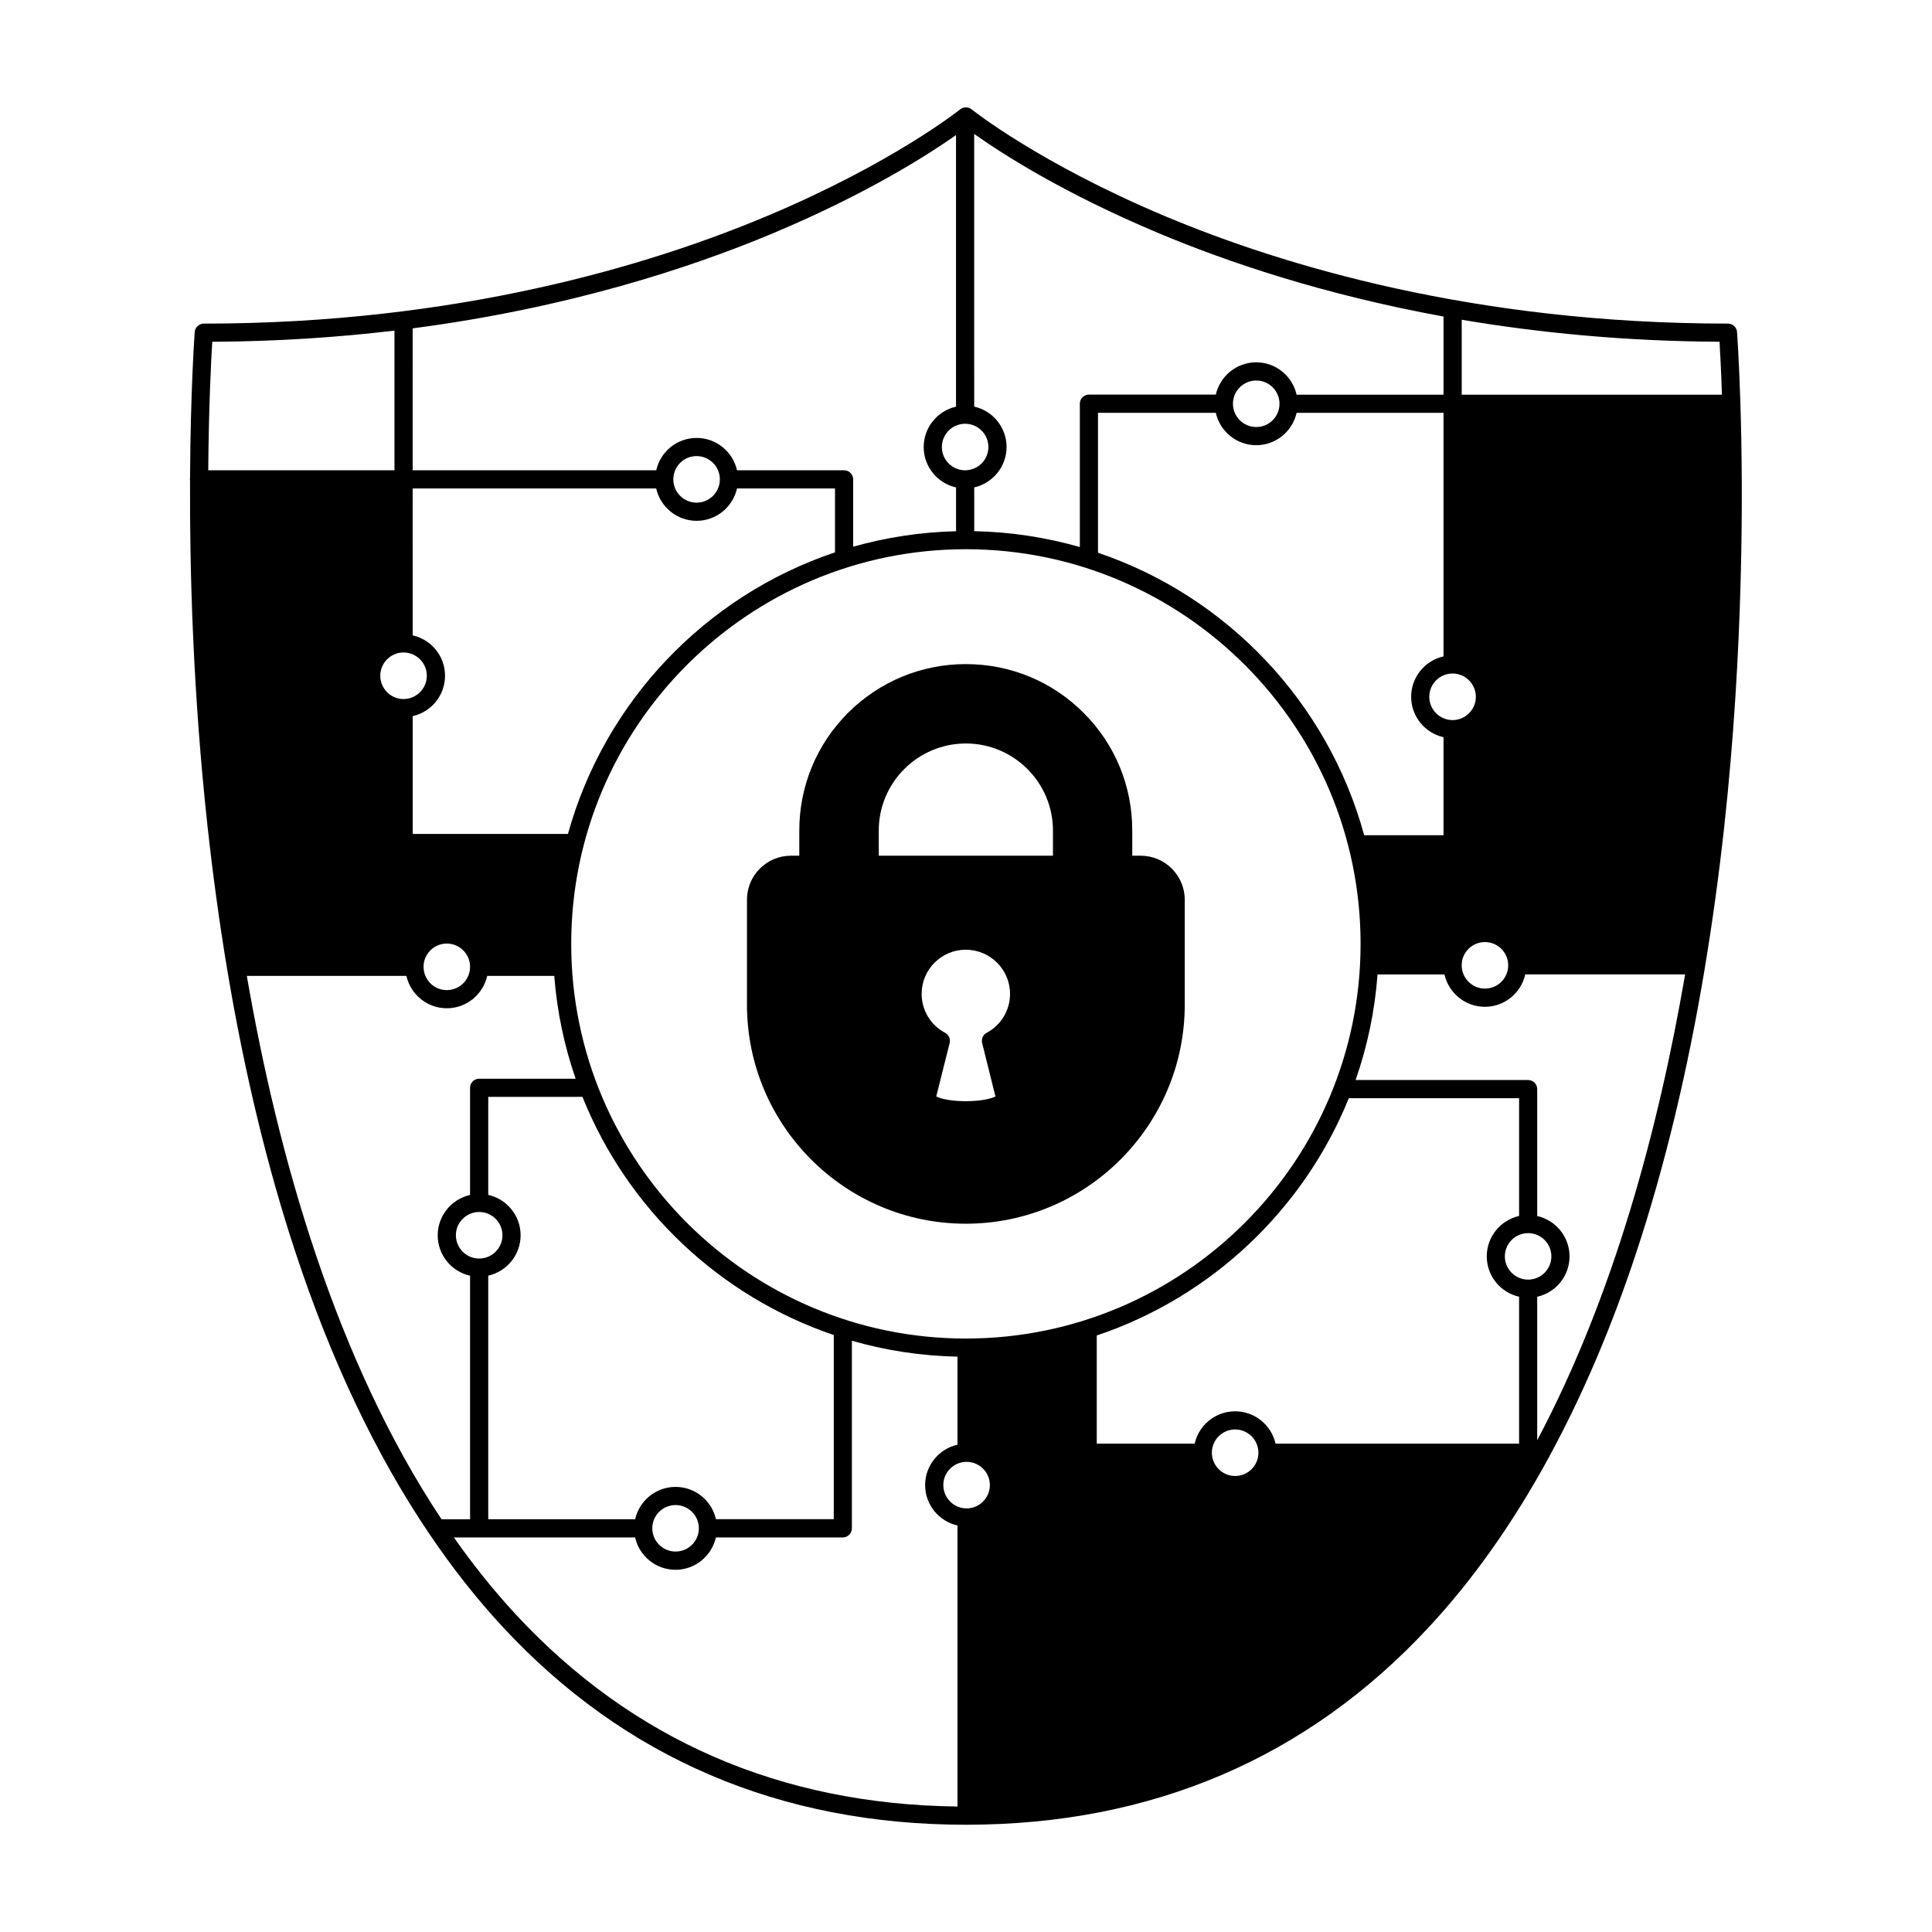 <?xml version="1.0" encoding="UTF-8"?>
<!-- Uploaded to: ICON Repo, www.svgrepo.com, Generator: ICON Repo Mixer Tools -->
<svg fill="#000000" width="800px" height="800px" version="1.1" viewBox="144 144 512 512" xmlns="http://www.w3.org/2000/svg">
 <g>
  <path d="m605.23 251.16c0.012-0.059 0.016-0.105 0.016-0.168 0-0.105-0.016-0.211-0.031-0.316-0.363-11.68-0.867-18.496-0.883-18.695-0.098-1.25-1.145-2.223-2.398-2.223-67.168 0-118.09-15.434-148.97-28.383-33.477-14.031-51.305-28.25-51.473-28.395-0.242-0.191-0.516-0.328-0.781-0.414-0.02 0-0.031-0.012-0.039-0.02-0.105-0.031-0.211-0.051-0.316-0.059-0.051-0.012-0.102-0.023-0.156-0.023-0.066-0.012-0.137 0-0.211 0-0.086 0-0.172-0.012-0.258 0-0.031 0-0.059 0.004-0.102 0.016-0.414 0.059-0.828 0.211-1.176 0.504-0.18 0.141-17.859 14.277-51.281 28.309-30.918 12.988-81.898 28.469-149.16 28.469-1.266 0-2.312 0.973-2.41 2.223-0.016 0.293-1.117 15.121-1.238 38.746-0.012 0.102-0.031 0.191-0.031 0.297 0 0.098 0.016 0.18 0.031 0.273-0.117 23.75 0.762 56.242 4.644 91.77 1.414 12.934 3.144 25.477 5.16 37.621v0.004c4.551 27.246 10.609 52.426 18.133 75.184 9.48 28.711 21.305 53.602 35.309 74.367 0.047 0.086 0.105 0.172 0.176 0.258 6.055 8.961 12.516 17.184 19.383 24.586 32.266 34.828 73.582 52.488 122.8 52.488h0.012c49.211 0 90.531-17.66 122.79-52.488 11.699-12.609 22.242-27.555 31.59-44.684 0.121-0.172 0.227-0.352 0.297-0.559 8.742-16.105 16.438-34.113 22.992-53.965 7.547-22.863 13.633-48.18 18.184-75.566v-0.047c2-12.004 3.699-24.418 5.106-37.195 5.137-47.059 5.012-88.77 4.293-111.91zm-58.656 236.49v38.934h-64.539c-1.109-4.898-5.481-8.574-10.711-8.574-2.938 0-5.691 1.148-7.769 3.215-1.492 1.496-2.5 3.344-2.941 5.359h-25.965v-28.668c30.379-10.184 54.859-33.363 66.801-62.887h45.125v31.215c-4.906 1.102-8.566 5.481-8.566 10.699 0 5.223 3.66 9.602 8.566 10.707zm-75.246 47.504c-3.406 0-6.172-2.766-6.172-6.176 0-1.648 0.641-3.188 1.805-4.348 1.164-1.164 2.715-1.809 4.363-1.809 3.394 0 6.168 2.766 6.168 6.176 0 3.394-2.769 6.156-6.164 6.156zm-71.359-36.426c-57.676 0-104.59-46.918-104.59-104.59 0-57.668 46.91-104.59 104.59-104.59 57.676 0 104.6 46.918 104.6 104.59 0 57.664-46.922 104.59-104.6 104.59zm-76.934 39.316c-5.231 0-9.609 3.672-10.707 8.566h-38.938v-64.547c4.902-1.098 8.578-5.477 8.578-10.707 0-5.219-3.68-9.602-8.578-10.707v-25.973h24.969c11.844 29.59 36.25 52.844 66.598 63.117v48.809h-31.227c-1.094-4.891-5.469-8.559-10.695-8.559zm6.168 10.973c0 3.402-2.766 6.16-6.168 6.16-3.394 0-6.172-2.762-6.172-6.16 0-3.402 2.769-6.16 6.172-6.16 3.402 0.004 6.168 2.766 6.168 6.16zm-58.223-71.488c-3.394 0-6.16-2.762-6.16-6.172 0-3.402 2.762-6.168 6.16-6.168 3.402 0 6.176 2.766 6.176 6.168 0.004 3.41-2.773 6.172-6.176 6.172zm164-187.05v-37.07h31.227c1.098 4.902 5.477 8.574 10.711 8.574 5.215 0 9.594-3.672 10.695-8.574h38.934v64.543c-4.902 1.098-8.578 5.481-8.578 10.707 0 5.223 3.68 9.609 8.578 10.707v25.977h-21.027c-9.582-35.129-36.281-63.262-70.539-74.863zm35.762-39.48c0-3.394 2.777-6.16 6.184-6.16 3.394 0 6.156 2.766 6.156 6.16 0 3.402-2.762 6.168-6.156 6.168-3.41 0-6.184-2.766-6.184-6.168zm60.621 148.82v-0.02c0-3.387 2.762-6.144 6.168-6.144 3.387 0 6.152 2.75 6.156 6.141v0.02 0.031c-0.004 3.391-2.769 6.144-6.156 6.144-3.406 0-6.156-2.766-6.168-6.156v-0.016zm0-171.09c20.375 3.457 43.211 5.707 68.332 5.836 0.152 2.602 0.418 7.418 0.641 14.031h-68.965v-19.867zm-2.398 93.762c3.394 0.012 6.152 2.777 6.152 6.168 0 3.394-2.766 6.172-6.168 6.172-3.394 0-6.172-2.769-6.172-6.172s2.766-6.168 6.16-6.168zm-126.79-143c6.867 4.891 23.184 15.512 48.723 26.238 18.445 7.75 43.926 16.367 75.648 22.152v20.711h-38.934c-1.102-4.902-5.481-8.574-10.695-8.574-5.234 0-9.602 3.672-10.711 8.559h-33.633c-1.324 0-2.402 1.078-2.402 2.41v37.988c-8.922-2.559-18.312-4.016-27.988-4.207v-11.602c4.887-1.109 8.57-5.477 8.57-10.707s-3.68-9.609-8.578-10.707l-0.008-72.262zm-2.434 76.809h0.055c3.387 0.012 6.137 2.769 6.137 6.168 0 3.402-2.762 6.16-6.168 6.16-3.394 0-6.16-2.762-6.16-6.16 0-3.394 2.754-6.148 6.137-6.168zm-146.38-25.281c41.152-5.391 73.5-15.961 95.68-25.281 25.055-10.523 41.23-20.945 48.316-25.945v71.973c-4.891 1.109-8.566 5.477-8.566 10.707 0 5.231 3.672 9.598 8.574 10.707v11.602c-9.426 0.223-18.559 1.637-27.27 4.106v-17.852c0-1.328-1.066-2.41-2.402-2.41h-28.375c-1.102-4.902-5.481-8.57-10.711-8.57-5.219 0-9.598 3.668-10.695 8.57h-64.547zm81.41 40.016c0 3.402-2.762 6.172-6.172 6.172-3.402 0-6.16-2.769-6.16-6.172s2.762-6.168 6.16-6.168c3.418 0.004 6.172 2.769 6.172 6.168zm-81.41 2.41h64.539c1.109 4.902 5.477 8.578 10.707 8.578s9.609-3.68 10.707-8.578h25.973v16.934c-34.301 11.496-61.07 39.555-70.773 74.629h-41.145v-31.223c4.902-1.098 8.57-5.481 8.57-10.707 0-5.223-3.668-9.602-8.57-10.699zm2.887 126.77v-0.02c0.004-3.387 2.769-6.141 6.16-6.141 3.402 0 6.168 2.766 6.168 6.168v0.004c0 1.703-0.695 3.25-1.809 4.359-1.117 1.113-2.66 1.805-4.352 1.805-3.387 0-6.152-2.754-6.16-6.141v-0.035zm0.867-77.133c0 3.394-2.766 6.172-6.168 6.172-3.402 0-6.168-2.769-6.168-6.172 0-3.402 2.766-6.168 6.168-6.168 3.402 0.004 6.168 2.769 6.168 6.168zm-56.859-88.508c17.18-0.086 33.297-1.176 48.285-2.957v37.012h-49.352c0.133-17.148 0.77-29.297 1.066-34.055zm9.16 168.05h42.289c1.098 4.902 5.477 8.578 10.707 8.578 5.231 0 9.598-3.68 10.707-8.574h17.766c0.73 9.473 2.676 18.605 5.668 27.246h-25.578c-1.324 0-2.402 1.09-2.402 2.414v28.391c-4.902 1.094-8.574 5.477-8.574 10.695 0 5.231 3.672 9.609 8.574 10.699v64.555h-7.559c-27.988-42.113-43.285-95.859-51.598-144zm188.34 220.12c-46.848-0.52-86.223-17.637-117.07-50.91-5.879-6.352-11.336-13.184-16.398-20.395h48.027c1.098 4.906 5.477 8.57 10.707 8.57 5.219 0 9.598-3.672 10.695-8.57h33.633c1.328 0 2.41-1.078 2.41-2.41v-49.723c8.914 2.57 18.297 4.031 27.988 4.219v23.336c-4.902 1.102-8.578 5.481-8.578 10.711 0 5.223 3.68 9.609 8.578 10.699v74.473zm2.406-79.004h-0.02c-3.387-0.016-6.152-2.777-6.152-6.168s2.75-6.156 6.144-6.168h0.031 0.016c3.387 0.016 6.144 2.777 6.144 6.168s-2.762 6.156-6.144 6.168h-0.02zm142.64-66.785c0-3.402 2.766-6.16 6.16-6.16 3.402 0 6.168 2.762 6.168 6.16 0 3.394-2.766 6.16-6.168 6.16-3.394-0.004-6.16-2.766-6.16-6.16zm8.574 48.723v-38.016c4.898-1.102 8.566-5.481 8.566-10.707 0-5.219-3.672-9.598-8.566-10.699v-33.633c0-1.324-1.078-2.402-2.414-2.402h-45.711c3.094-8.871 5.094-18.242 5.812-27.98h17.734c1.109 4.891 5.481 8.574 10.711 8.574 5.223 0 9.602-3.68 10.699-8.586h42.367c-6.973 40.566-18.895 85.164-39.199 123.45z"/>
  <path d="m446.29 370.77h-2.227v-6.664c0-11.824-4.578-22.902-12.906-31.195-8.324-8.34-19.418-12.918-31.215-12.918-11.754 0-22.836 4.586-31.207 12.918-8.328 8.34-12.914 19.422-12.914 31.195v6.664h-2.211c-6.434 0-11.656 5.234-11.656 11.668v27.816c0 32.008 26.016 58.043 57.988 58.043 31.996 0 58.027-26.043 58.027-58.043v-27.816c0.004-6.426-5.234-11.668-11.68-11.668zm-51.836 46.926c-3.836-2.019-6.207-5.969-6.207-10.316 0-6.449 5.234-11.695 11.688-11.695 6.469 0 11.734 5.246 11.734 11.695 0 4.348-2.371 8.293-6.191 10.324-0.969 0.523-1.473 1.637-1.199 2.711l3.527 14.176c-3.496 1.652-12.203 1.652-15.699 0l3.562-14.172c0.266-1.078-0.234-2.203-1.215-2.723zm28.59-53.586v6.664h-46.164v-6.664c0-12.73 10.363-23.078 23.086-23.078s23.078 10.348 23.078 23.078z"/>
 </g>
</svg>
